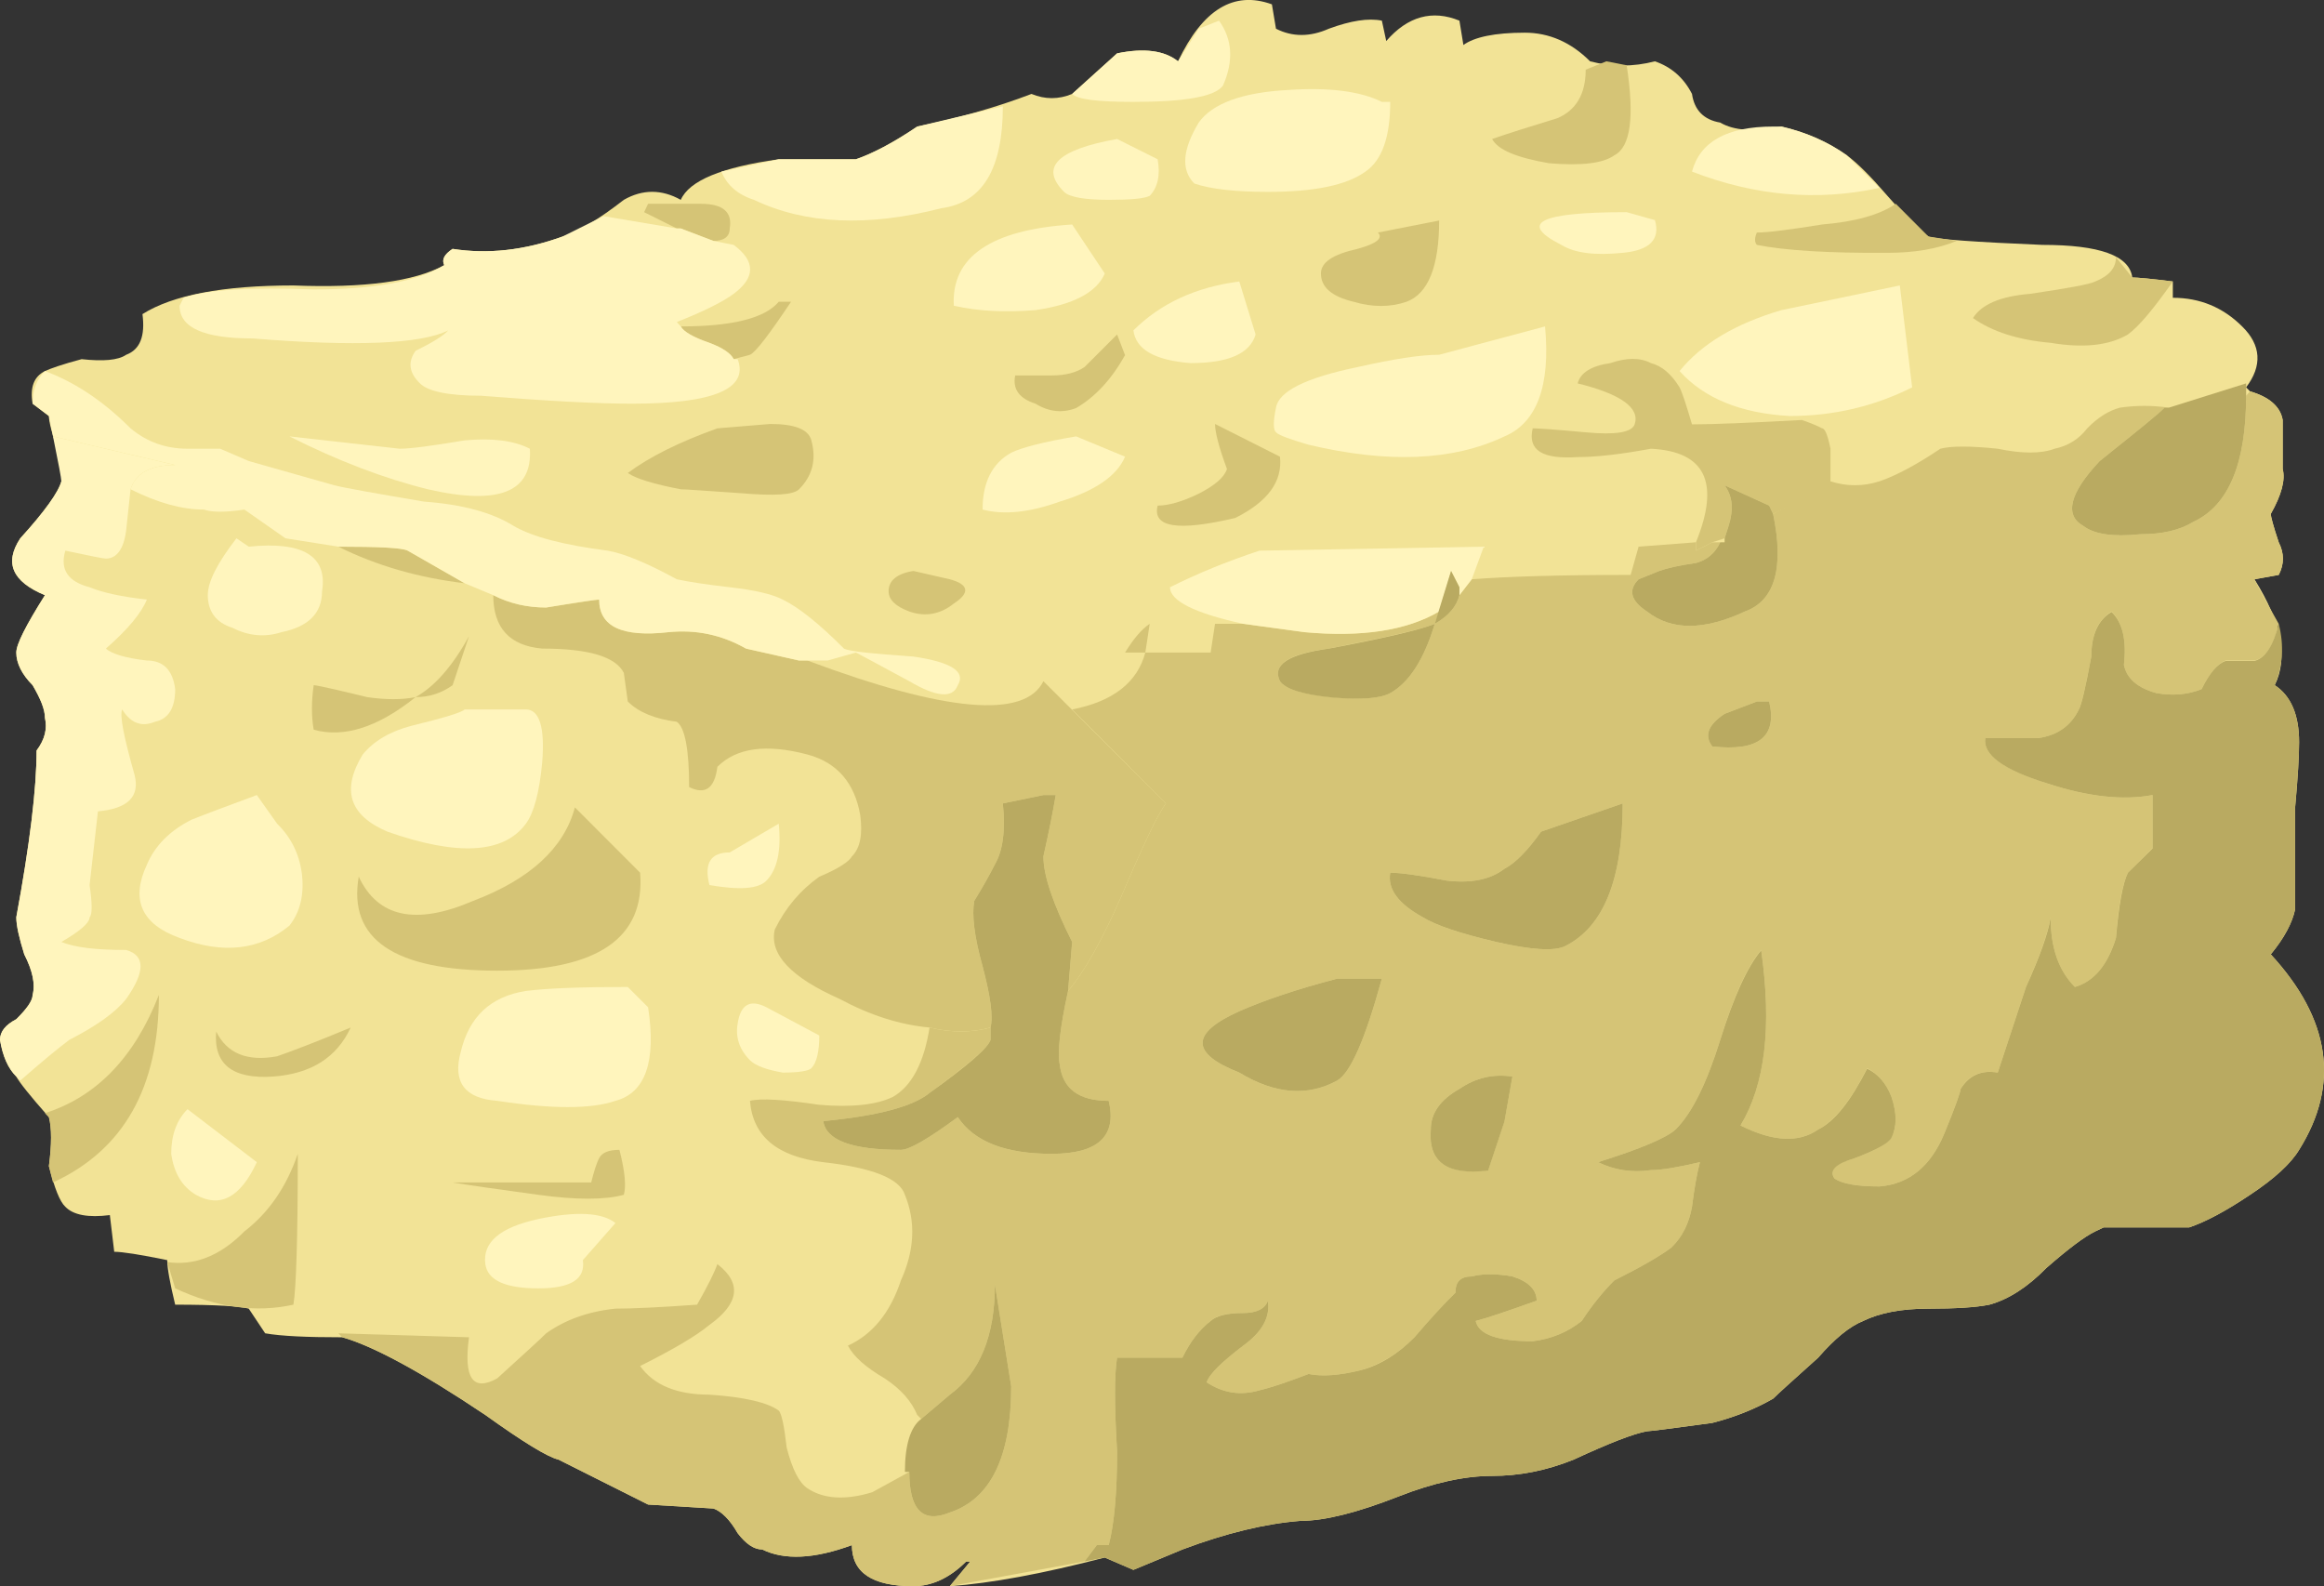 <?xml version="1.0" encoding="UTF-8"?>
<svg version="1.1" viewBox="0 0 28.504 19.452" xml:space="preserve" xmlns="http://www.w3.org/2000/svg">
  <rect x="0" y="0" width="28.504" height="19.452" fill="#333333" stroke="none"/>
  <g transform="matrix(1.25 0 0 -1.25 0 19.452)">
    <g fill-rule="evenodd">
      <path d="m9 14.32c0.398 0.082 0.773 0.187 1.121 0.32 0.133-0.055 0.266-0.055 0.399 0l0.441 0.398c0.266 0.055 0.465 0.028 0.598-0.078 0.242 0.508 0.546 0.695 0.921 0.559l0.04-0.239c0.16-0.082 0.335-0.082 0.519 0 0.215 0.079 0.387 0.106 0.52 0.079l0.043-0.2c0.21 0.243 0.453 0.309 0.718 0.2l0.039-0.239c0.106 0.078 0.309 0.121 0.602 0.121 0.238 0 0.453-0.093 0.641-0.281 0.21-0.055 0.425-0.055 0.636 0 0.16-0.055 0.282-0.16 0.364-0.32 0.023-0.16 0.117-0.254 0.277-0.281 0.133-0.079 0.336-0.094 0.601-0.039 0.239-0.055 0.454-0.149 0.641-0.282 0.106-0.078 0.238-0.211 0.399-0.398 0.187-0.215 0.32-0.348 0.402-0.399 0.078-0.027 0.453-0.054 1.117-0.082 0.563 0 0.856-0.105 0.883-0.32 0.051 0 0.183-0.012 0.398-0.039v-0.16c0.266 0 0.492-0.094 0.68-0.281 0.188-0.184 0.199-0.387 0.039-0.598l0.039-0.039c0.188-0.055 0.297-0.149 0.32-0.281v-0.481c0.028-0.105-0.011-0.254-0.117-0.441 0-0.024 0.024-0.117 0.078-0.278 0.055-0.109 0.055-0.214 0-0.32l-0.238-0.043c0.266-0.426 0.332-0.769 0.199-1.039 0.16-0.105 0.239-0.293 0.239-0.559 0-0.132-0.012-0.347-0.039-0.64v-1c-0.028-0.133-0.106-0.281-0.239-0.442 0.586-0.636 0.68-1.277 0.278-1.918-0.079-0.132-0.239-0.281-0.481-0.441-0.238-0.16-0.437-0.266-0.598-0.32h-0.839l-0.082-0.039c-0.106-0.051-0.266-0.172-0.481-0.36-0.183-0.187-0.371-0.308-0.558-0.359-0.133-0.027-0.332-0.039-0.598-0.039-0.27 0-0.481-0.043-0.641-0.121-0.136-0.055-0.281-0.176-0.441-0.36-0.238-0.214-0.387-0.347-0.442-0.402-0.183-0.105-0.386-0.184-0.597-0.238-0.403-0.055-0.613-0.082-0.641-0.082-0.133-0.024-0.371-0.117-0.719-0.278-0.269-0.109-0.535-0.16-0.8-0.16-0.266 0-0.575-0.066-0.922-0.203-0.399-0.156-0.719-0.238-0.957-0.238-0.348-0.027-0.735-0.121-1.16-0.281l-0.481-0.2-0.281 0.121c-0.613-0.16-1.121-0.253-1.52-0.281l0.2 0.242h-0.04c-0.16-0.16-0.335-0.242-0.519-0.242-0.402 0-0.602 0.133-0.602 0.403-0.371-0.137-0.664-0.149-0.879-0.043-0.082 0-0.16 0.054-0.242 0.16-0.078 0.136-0.16 0.215-0.238 0.242l-0.641 0.039-0.879 0.441c-0.105 0.024-0.347 0.172-0.718 0.438-0.641 0.43-1.11 0.68-1.403 0.762-0.347 0-0.597 0.011-0.757 0.039l-0.161 0.242c-0.082 0.023-0.32 0.039-0.722 0.039-0.051 0.211-0.078 0.359-0.078 0.437-0.266 0.055-0.442 0.082-0.52 0.082l-0.043 0.36c-0.211-0.027-0.359 0-0.437 0.082-0.055 0.051-0.106 0.183-0.161 0.398 0.028 0.215 0.028 0.375 0 0.481-0.187 0.211-0.292 0.344-0.32 0.398-0.082 0.082-0.133 0.199-0.16 0.36 0 0.082 0.055 0.148 0.16 0.203 0.106 0.105 0.16 0.183 0.16 0.238 0.028 0.105 0 0.238-0.082 0.398-0.05 0.161-0.078 0.282-0.078 0.364 0.133 0.718 0.199 1.265 0.199 1.636 0.082 0.11 0.106 0.215 0.082 0.321 0 0.082-0.043 0.187-0.121 0.32-0.105 0.106-0.16 0.215-0.16 0.32 0 0.082 0.094 0.266 0.281 0.563-0.32 0.133-0.402 0.316-0.242 0.558 0.242 0.266 0.375 0.454 0.403 0.559 0.023 0.082 0.011 0.188-0.043 0.32-0.051 0.161-0.079 0.266-0.079 0.321l-0.16 0.121c-0.027 0.16 0.012 0.265 0.121 0.32 0.051 0.024 0.172 0.067 0.36 0.117 0.211-0.023 0.359-0.011 0.437 0.043 0.137 0.051 0.188 0.184 0.16 0.399 0.297 0.187 0.79 0.281 1.481 0.281 0.695-0.027 1.187 0.039 1.48 0.199-0.027 0.055 0 0.106 0.082 0.16 0.344-0.054 0.704-0.015 1.079 0.121 0.16 0.051 0.359 0.172 0.601 0.36 0.184 0.105 0.371 0.105 0.559 0 0.082 0.187 0.398 0.32 0.961 0.398h0.757c0.161 0.055 0.364 0.16 0.602 0.321z" fill="#f2e396"/>
      <path d="m11.039 9.159c0.082 0.133 0.16 0.227 0.242 0.282l-0.043-0.282h-0.199z" fill="#d5c476"/>
      <path d="m17.238 8.679-0.316-0.121c-0.16-0.106-0.203-0.211-0.121-0.32 0.453-0.051 0.64 0.093 0.558 0.441h-0.121zm-2.476-4.117 0.078 0.437c-0.188 0.028-0.36-0.011-0.52-0.121-0.187-0.105-0.281-0.238-0.281-0.398-0.027-0.321 0.16-0.453 0.563-0.399l0.16 0.481zm-1.641 1.398c-0.402-0.105-0.723-0.215-0.961-0.32-0.48-0.215-0.48-0.414 0-0.602 0.348-0.211 0.668-0.238 0.961-0.078 0.133 0.078 0.277 0.414 0.438 1h-0.438zm1.078 0.961c-0.265 0.051-0.453 0.078-0.558 0.078-0.028-0.16 0.078-0.304 0.32-0.437 0.133-0.082 0.371-0.16 0.719-0.242 0.347-0.079 0.574-0.094 0.679-0.04 0.375 0.188 0.563 0.653 0.563 1.399l-0.801-0.277c-0.133-0.188-0.254-0.309-0.359-0.364-0.137-0.105-0.321-0.144-0.563-0.117zm-0.121 2.52c-0.133-0.055-0.476-0.133-1.039-0.243-0.398-0.05-0.559-0.16-0.48-0.32 0.054-0.078 0.23-0.133 0.519-0.156 0.27-0.027 0.453-0.016 0.563 0.039 0.187 0.105 0.332 0.332 0.437 0.68zm-2.156 0h0.277l0.602-0.082c0.558-0.051 1 0.015 1.32 0.203l-0.043-0.121c0.137 0.078 0.215 0.172 0.242 0.281l0.121 0.156c0.348 0.027 0.864 0.043 1.559 0.043l0.078 0.277 0.563 0.043v-0.082l0.16 0.082h0.078c-0.051-0.109-0.133-0.175-0.238-0.203-0.161-0.023-0.282-0.05-0.36-0.078l-0.203-0.082c-0.105-0.105-0.078-0.211 0.082-0.316 0.238-0.188 0.559-0.188 0.961 0 0.293 0.105 0.387 0.426 0.277 0.957l0.563 0.32c0.16-0.051 0.32-0.051 0.48 0 0.161 0.055 0.36 0.16 0.598 0.32 0.106 0.028 0.293 0.028 0.563 0 0.238-0.05 0.425-0.05 0.558 0 0.133 0.028 0.238 0.094 0.32 0.2 0.106 0.109 0.215 0.175 0.321 0.203 0.16 0.023 0.32 0.023 0.48 0h-0.043c-0.05-0.055-0.265-0.227-0.636-0.524-0.297-0.316-0.348-0.531-0.161-0.636 0.106-0.082 0.293-0.11 0.559-0.082 0.215 0 0.387 0.039 0.52 0.121 0.347 0.16 0.519 0.574 0.519 1.238l0.039 0.043c0.188-0.055 0.297-0.149 0.32-0.281v-0.481c0.028-0.105-0.011-0.254-0.117-0.441 0-0.024 0.024-0.117 0.078-0.278 0.055-0.109 0.055-0.214 0-0.32l-0.238-0.043c0.051-0.105 0.133-0.25 0.238-0.437-0.05-0.215-0.132-0.336-0.238-0.36h-0.281c-0.078-0.027-0.16-0.121-0.238-0.281-0.137-0.055-0.282-0.066-0.442-0.039-0.187 0.051-0.293 0.144-0.32 0.277 0.027 0.242-0.012 0.414-0.121 0.524-0.133-0.082-0.199-0.227-0.199-0.442-0.055-0.293-0.094-0.465-0.122-0.519-0.078-0.16-0.21-0.254-0.398-0.281h-0.52c-0.027-0.161 0.172-0.305 0.598-0.442 0.402-0.133 0.75-0.172 1.043-0.117v-0.52l-0.242-0.242c-0.051-0.105-0.094-0.32-0.117-0.64-0.082-0.266-0.215-0.426-0.403-0.481-0.16 0.16-0.238 0.387-0.238 0.684-0.027-0.16-0.109-0.387-0.242-0.684l-0.277-0.84c-0.161 0.028-0.282-0.023-0.364-0.16 0-0.023-0.05-0.172-0.16-0.437-0.133-0.321-0.344-0.496-0.637-0.52-0.214 0-0.363 0.024-0.441 0.078-0.055 0.082 0.012 0.149 0.199 0.199 0.215 0.082 0.336 0.149 0.36 0.204 0.054 0.105 0.054 0.238 0 0.398-0.051 0.133-0.133 0.227-0.239 0.281-0.16-0.32-0.32-0.519-0.48-0.601-0.188-0.133-0.442-0.121-0.762 0.039 0.242 0.402 0.309 0.976 0.203 1.722-0.136-0.16-0.269-0.453-0.402-0.882-0.133-0.426-0.277-0.719-0.438-0.879-0.082-0.078-0.336-0.188-0.761-0.321 0.16-0.078 0.332-0.105 0.519-0.078 0.106 0 0.266 0.028 0.481 0.078-0.028-0.105-0.055-0.254-0.078-0.437-0.028-0.16-0.094-0.297-0.204-0.402-0.105-0.079-0.293-0.188-0.558-0.321-0.106-0.105-0.215-0.238-0.32-0.398-0.133-0.106-0.293-0.176-0.481-0.199-0.344 0-0.531 0.066-0.559 0.199 0.106 0.027 0.305 0.094 0.598 0.199 0 0.105-0.078 0.188-0.238 0.238-0.16 0.028-0.293 0.028-0.399 0-0.109 0-0.16-0.05-0.16-0.16-0.109-0.105-0.242-0.25-0.402-0.437-0.16-0.161-0.332-0.266-0.52-0.321-0.214-0.054-0.386-0.066-0.519-0.039-0.215-0.082-0.375-0.136-0.481-0.16-0.187-0.055-0.359-0.027-0.519 0.078 0.027 0.082 0.148 0.199 0.359 0.36 0.188 0.136 0.266 0.281 0.242 0.441-0.027-0.078-0.109-0.121-0.242-0.121-0.16 0-0.265-0.024-0.32-0.078-0.106-0.082-0.199-0.199-0.277-0.36h-0.641c-0.027-0.16-0.027-0.468 0-0.921 0-0.399-0.027-0.707-0.082-0.918h-0.117l-0.121-0.161-1.321-0.242 0.2 0.242h-0.04c-0.16-0.16-0.335-0.242-0.519-0.242-0.402 0-0.602 0.133-0.602 0.403-0.371-0.137-0.664-0.149-0.879-0.043-0.082 0-0.16 0.054-0.242 0.16-0.078 0.136-0.16 0.215-0.238 0.242l-0.641 0.039-0.879 0.441c-0.105 0.024-0.347 0.172-0.718 0.438-0.641 0.43-1.11 0.68-1.403 0.762l-0.039 0.039 1.282-0.039c-0.055-0.403 0.039-0.536 0.277-0.403 0.266 0.242 0.426 0.387 0.48 0.442 0.188 0.133 0.414 0.215 0.68 0.242 0.16 0 0.426 0.012 0.801 0.039 0.105 0.184 0.172 0.32 0.199 0.398 0.242-0.187 0.215-0.386-0.078-0.597-0.133-0.11-0.359-0.242-0.68-0.403 0.133-0.187 0.36-0.281 0.68-0.281 0.348-0.023 0.574-0.078 0.68-0.156 0.027-0.027 0.054-0.149 0.078-0.363 0.054-0.211 0.121-0.344 0.203-0.399 0.156-0.105 0.371-0.121 0.637-0.039l0.363 0.199c0-0.375 0.133-0.507 0.398-0.398 0.399 0.133 0.602 0.543 0.602 1.238l-0.16 1c0-0.508-0.149-0.867-0.442-1.082l-0.281-0.238-0.039 0.039c-0.055 0.133-0.16 0.254-0.32 0.359-0.188 0.11-0.305 0.215-0.36 0.321 0.239 0.109 0.414 0.32 0.52 0.64 0.133 0.293 0.148 0.574 0.039 0.84-0.051 0.16-0.32 0.266-0.801 0.32-0.453 0.055-0.691 0.254-0.719 0.602 0.106 0.027 0.336 0.012 0.68-0.039 0.32-0.027 0.563 0 0.723 0.078 0.183 0.105 0.304 0.332 0.359 0.68 0.211-0.051 0.414-0.051 0.598 0v-0.121c-0.024-0.079-0.227-0.25-0.598-0.52-0.16-0.133-0.508-0.226-1.043-0.277 0.027-0.188 0.281-0.282 0.762-0.282 0.082 0 0.265 0.106 0.558 0.321 0.161-0.242 0.469-0.36 0.922-0.36s0.641 0.172 0.559 0.52c-0.293 0-0.453 0.117-0.481 0.359-0.023 0.106 0 0.348 0.082 0.719 0.161 0.188 0.332 0.496 0.52 0.922 0.215 0.504 0.359 0.812 0.441 0.918l-0.921 0.922c0.402 0.078 0.64 0.265 0.718 0.558h0.641l0.043 0.282z" fill="#d5c476"/>
      <path d="m4.078 8.722c0.188 0.105 0.363 0.305 0.524 0.598l-0.161-0.481c-0.109-0.078-0.226-0.117-0.363-0.117z" fill="#d5c476"/>
      <path d="m3.078 8.839c0.027 0 0.203-0.039 0.524-0.117 0.183-0.027 0.343-0.027 0.476 0-0.371-0.297-0.703-0.402-1-0.32-0.023 0.132-0.023 0.277 0 0.437z" fill="#d5c476"/>
      <path d="m3.52 6.96c0.187-0.398 0.558-0.48 1.121-0.238 0.558 0.211 0.894 0.519 1 0.918l0.64-0.641c0.051-0.64-0.414-0.961-1.402-0.961-1.012 0-1.465 0.309-1.359 0.922z" fill="#d5c476"/>
      <path d="m3.441 5.48c-0.136-0.293-0.386-0.453-0.761-0.481-0.399-0.027-0.586 0.121-0.559 0.442 0.106-0.215 0.305-0.297 0.598-0.243 0.16 0.055 0.402 0.149 0.722 0.282z" fill="#d5c476"/>
      <path d="m0.48 4.601-0.039 0.039c0.504 0.16 0.879 0.547 1.118 1.16 0-0.906-0.344-1.52-1.039-1.84l-0.04 0.16c0.028 0.211 0.028 0.375 0 0.481z" fill="#d5c476"/>
      <path d="m2.879 2.761c-0.371-0.082-0.758-0.027-1.16 0.16l-0.078 0.258c0.265-0.039 0.519 0.059 0.757 0.301 0.243 0.187 0.414 0.441 0.524 0.761 0-0.828-0.016-1.32-0.043-1.48z" fill="#d5c476"/>
      <path d="m6.121 3.839c-0.187-0.051-0.469-0.051-0.84 0-0.402 0.055-0.679 0.094-0.84 0.121h1.36c0.027 0.106 0.051 0.188 0.078 0.238 0.027 0.055 0.094 0.082 0.199 0.082 0.055-0.214 0.067-0.359 0.043-0.441z" fill="#d5c476"/>
      <path d="m3.32 10.198c0.399 0 0.625-0.011 0.68-0.039l0.559-0.32c-0.454 0.055-0.864 0.172-1.239 0.359z" fill="#d5c476"/>
      <path d="m6.559 9.359c0.269 0.027 0.519-0.024 0.761-0.161l0.52-0.117h0.082c1.359-0.508 2.133-0.574 2.316-0.203l1.203-1.199c-0.082-0.106-0.226-0.414-0.441-0.918-0.188-0.426-0.359-0.734-0.52-0.922l0.04 0.481c-0.188 0.375-0.282 0.652-0.282 0.839 0.055 0.243 0.094 0.442 0.121 0.602h-0.121l-0.398-0.082c0.027-0.266 0-0.465-0.078-0.598-0.055-0.109-0.121-0.226-0.203-0.359-0.024-0.137 0-0.348 0.082-0.641 0.078-0.293 0.105-0.496 0.078-0.601-0.184-0.051-0.387-0.051-0.598 0-0.293 0.027-0.586 0.121-0.883 0.281-0.476 0.211-0.691 0.437-0.636 0.68 0.105 0.214 0.25 0.386 0.437 0.519 0.188 0.078 0.293 0.149 0.32 0.199 0.082 0.082 0.106 0.215 0.082 0.403-0.054 0.316-0.226 0.519-0.519 0.597-0.402 0.106-0.695 0.067-0.883-0.121-0.027-0.211-0.117-0.277-0.277-0.199 0 0.375-0.043 0.586-0.121 0.641-0.215 0.027-0.375 0.093-0.481 0.199l-0.039 0.281c-0.082 0.16-0.348 0.238-0.801 0.238-0.32 0.028-0.48 0.204-0.48 0.524 0.16-0.082 0.332-0.121 0.519-0.121 0.321 0.051 0.496 0.078 0.52 0.078 0-0.266 0.226-0.371 0.68-0.32z" fill="#d5c476"/>
      <path d="m12.121 10.48c-0.562-0.133-0.816-0.094-0.762 0.121 0.106 0 0.243 0.039 0.403 0.117 0.16 0.082 0.25 0.16 0.277 0.242-0.078 0.211-0.117 0.36-0.117 0.442l0.637-0.321c0.027-0.242-0.118-0.441-0.438-0.601z" fill="#d5c476"/>
      <path d="m10.961 12.28 0.078-0.203c-0.133-0.238-0.293-0.41-0.48-0.519-0.133-0.051-0.266-0.039-0.399 0.043-0.16 0.051-0.226 0.144-0.199 0.277h0.359c0.133 0 0.239 0.027 0.321 0.082l0.32 0.32z" fill="#d5c476"/>
      <path d="m15.84 14.038c-0.106-0.078-0.32-0.105-0.641-0.078-0.32 0.055-0.504 0.133-0.558 0.238 0.16 0.055 0.371 0.122 0.64 0.204 0.184 0.078 0.278 0.238 0.278 0.476l0.203 0.082 0.199-0.039c0.078-0.508 0.039-0.801-0.121-0.883z" fill="#d5c476"/>
      <path d="m17.238 13.159c-0.023 0.028-0.023 0.067 0 0.121 0.11 0 0.321 0.028 0.641 0.079 0.32 0.027 0.562 0.093 0.723 0.203l0.32-0.321 0.277-0.043c-0.187-0.078-0.414-0.117-0.679-0.117-0.586-4e-3 -1.012 0.024-1.282 0.078z" fill="#d5c476"/>
      <path d="m19.359 12.441c0.082 0.132 0.266 0.214 0.563 0.238 0.371 0.055 0.586 0.094 0.637 0.121 0.136 0.055 0.203 0.133 0.203 0.238l0.16-0.199c0.051 0 0.183-0.012 0.398-0.039-0.187-0.266-0.332-0.441-0.441-0.52-0.184-0.109-0.438-0.136-0.758-0.082-0.32 0.028-0.574 0.11-0.762 0.243z" fill="#d5c476"/>
      <path d="m15.48 11.077c-0.347-0.023-0.492 0.067-0.441 0.282 0.055 0 0.227-0.012 0.52-0.039 0.296-0.028 0.453 0 0.48 0.078 0.055 0.16-0.133 0.297-0.559 0.402 0.028 0.105 0.133 0.172 0.321 0.199 0.16 0.055 0.293 0.055 0.398 0 0.106-0.027 0.199-0.105 0.281-0.238 0.028-0.055 0.067-0.176 0.122-0.363 0.21 0 0.57 0.015 1.078 0.043 0.082-0.028 0.148-0.055 0.199-0.082 0.027 0 0.055-0.067 0.082-0.2v-0.359l-0.563-0.281-0.039 0.082-0.437 0.199c0.078-0.105 0.09-0.238 0.039-0.398l-0.039-0.122-0.121-0.039-0.16-0.082v0.082c0.238 0.586 0.093 0.891-0.442 0.918-0.293-0.054-0.531-0.082-0.719-0.082z" fill="#d5c476"/>
      <path d="m13.52 13.28 0.601 0.118c0-0.453-0.109-0.719-0.32-0.797-0.16-0.055-0.336-0.055-0.52 0-0.215 0.051-0.32 0.144-0.32 0.277 0 0.11 0.117 0.188 0.359 0.242 0.188 0.051 0.254 0.106 0.2 0.16z" fill="#d5c476"/>
      <path d="m7.199 12.038c-0.027 0.055-0.105 0.11-0.238 0.16-0.16 0.055-0.254 0.11-0.281 0.161 0.508 0 0.828 0.082 0.961 0.242h0.121c-0.215-0.321-0.348-0.496-0.403-0.52l-0.16-0.043z" fill="#d5c476"/>
      <path d="m7 13.198-0.32 0.122h-0.039l-0.321 0.16 0.039 0.082h0.52c0.215 0 0.309-0.082 0.281-0.242 0-0.079-0.055-0.122-0.16-0.122z" fill="#d5c476"/>
      <path d="m7.559 11.402c0.242 0 0.375-0.055 0.402-0.161 0.051-0.187 0.012-0.347-0.121-0.48-0.055-0.055-0.238-0.066-0.559-0.039-0.347 0.023-0.547 0.039-0.601 0.039-0.266 0.051-0.442 0.105-0.52 0.16 0.215 0.16 0.508 0.305 0.879 0.438l0.52 0.043z" fill="#d5c476"/>
      <path d="m8.961 9.96 0.359-0.082c0.188-0.051 0.2-0.133 0.039-0.238-0.132-0.106-0.281-0.133-0.437-0.078-0.137 0.051-0.203 0.117-0.203 0.199 0 0.105 0.082 0.172 0.242 0.199z" fill="#d5c476"/>
      <path d="m4.16 10.64c0.375-0.027 0.668-0.106 0.879-0.238 0.188-0.11 0.496-0.188 0.922-0.243 0.16-0.027 0.387-0.121 0.68-0.281 0.105-0.023 0.281-0.051 0.519-0.078s0.414-0.066 0.52-0.121c0.16-0.078 0.359-0.238 0.601-0.481 0.051-0.027 0.278-0.05 0.68-0.078 0.371-0.054 0.519-0.148 0.437-0.281-0.05-0.133-0.21-0.117-0.476 0.039-0.297 0.16-0.469 0.254-0.524 0.281l-0.277-0.078h-0.281l-0.52 0.117c-0.242 0.137-0.492 0.188-0.761 0.161-0.454-0.051-0.68 0.054-0.68 0.32-0.027 0-0.199-0.024-0.52-0.078-0.187 0-0.359 0.039-0.519 0.121l-0.281 0.117-0.559 0.32c-0.055 0.028-0.281 0.039-0.68 0.039l-0.519 0.082-0.403 0.282c-0.183-0.028-0.32-0.028-0.398 0-0.215 0-0.453 0.066-0.719 0.199 0.051 0.16 0.199 0.238 0.438 0.238l-1.199 0.281-0.04 0.2-0.16 0.121c0 0.133 0.039 0.238 0.121 0.32 0.293-0.109 0.571-0.293 0.84-0.562 0.16-0.133 0.344-0.2 0.559-0.2h0.32l0.281-0.121 0.84-0.238c0.106-0.027 0.399-0.078 0.879-0.16z" fill="#fff5bd"/>
      <path d="m1.281 10.761-0.043-0.402c-0.023-0.184-0.093-0.278-0.199-0.278-0.027 0-0.16 0.028-0.398 0.078-0.055-0.187 0.027-0.304 0.238-0.359 0.133-0.055 0.32-0.094 0.562-0.121-0.054-0.133-0.187-0.293-0.402-0.481 0.055-0.05 0.188-0.093 0.402-0.117 0.161 0 0.254-0.093 0.278-0.281 0-0.187-0.067-0.293-0.199-0.32-0.133-0.055-0.239-0.012-0.321 0.121-0.027-0.055 0.016-0.27 0.121-0.641 0.055-0.215-0.066-0.332-0.359-0.359l-0.082-0.723c0.027-0.183 0.027-0.293 0-0.316 0-0.055-0.094-0.137-0.277-0.242 0.132-0.055 0.343-0.079 0.636-0.079 0.188-0.054 0.188-0.214 0-0.48-0.105-0.133-0.293-0.266-0.558-0.402-0.106-0.079-0.266-0.211-0.481-0.399l-0.039 0.039c-0.082 0.082-0.133 0.199-0.16 0.36 0 0.082 0.055 0.148 0.16 0.203 0.106 0.105 0.16 0.183 0.16 0.238 0.028 0.105 0 0.238-0.082 0.398-0.05 0.161-0.078 0.282-0.078 0.364 0.133 0.718 0.199 1.265 0.199 1.636 0.082 0.11 0.106 0.215 0.082 0.321 0 0.082-0.043 0.187-0.121 0.32-0.105 0.106-0.16 0.215-0.16 0.32 0 0.082 0.094 0.266 0.281 0.563-0.32 0.133-0.402 0.316-0.242 0.558 0.242 0.266 0.375 0.454 0.403 0.559 0 0.027-0.028 0.176-0.082 0.441l1.199-0.281c-0.239 0-0.387-0.078-0.438-0.238z" fill="#fff5bd"/>
      <path d="m2.441 10.198c0.532 0.055 0.774-0.093 0.719-0.437 0-0.215-0.133-0.348-0.398-0.402-0.16-0.051-0.321-0.039-0.481 0.043-0.16 0.05-0.242 0.16-0.242 0.32 0 0.133 0.094 0.316 0.281 0.558l0.121-0.082z" fill="#fff5bd"/>
      <path d="m5.16 8.601c0.133 0 0.188-0.176 0.16-0.52-0.027-0.293-0.082-0.496-0.16-0.601-0.215-0.293-0.668-0.321-1.359-0.078-0.375 0.16-0.453 0.41-0.242 0.757 0.109 0.133 0.269 0.227 0.48 0.282 0.32 0.078 0.496 0.132 0.52 0.16h0.601z" fill="#fff5bd"/>
      <path d="m1.441 7.077c0.079 0.188 0.227 0.336 0.438 0.442 0.133 0.054 0.348 0.133 0.641 0.242l0.199-0.281c0.136-0.133 0.215-0.293 0.242-0.481 0.027-0.215-0.016-0.386-0.121-0.519-0.293-0.242-0.652-0.282-1.078-0.121-0.375 0.136-0.481 0.375-0.321 0.718z" fill="#fff5bd"/>
      <path d="m6.359 5.679c0.082-0.535-0.027-0.84-0.32-0.918-0.238-0.082-0.625-0.082-1.16 0-0.32 0.023-0.438 0.184-0.359 0.477 0.082 0.347 0.292 0.546 0.64 0.601 0.215 0.027 0.547 0.039 1 0.039l0.199-0.199z" fill="#fff5bd"/>
      <path d="m7.359 5.159c-0.105 0.106-0.144 0.227-0.121 0.36 0.028 0.187 0.121 0.242 0.282 0.16l0.519-0.277c0-0.161-0.027-0.27-0.078-0.321-0.027-0.027-0.121-0.043-0.281-0.043-0.16 0.028-0.266 0.067-0.321 0.121z" fill="#fff5bd"/>
      <path d="m7.16 7.198 0.481 0.282c0.027-0.266-0.016-0.453-0.121-0.559-0.079-0.082-0.266-0.094-0.559-0.043-0.055 0.215 0.012 0.32 0.199 0.32z" fill="#fff5bd"/>
      <path d="m4.762 3.159c-0.028 0.215 0.144 0.36 0.519 0.442 0.371 0.078 0.625 0.066 0.758-0.039l-0.32-0.364c0.027-0.187-0.117-0.277-0.438-0.277-0.32 0-0.496 0.078-0.519 0.238z" fill="#fff5bd"/>
      <path d="m1.922 3.839c-0.137 0.082-0.215 0.215-0.242 0.402 0 0.184 0.054 0.332 0.16 0.438l0.68-0.52c-0.161-0.347-0.36-0.453-0.598-0.32z" fill="#fff5bd"/>
      <path d="m7 13.198 0.199-0.039c0.215-0.16 0.215-0.32 0-0.48-0.105-0.078-0.293-0.172-0.558-0.277l0.039-0.043c0.027-0.051 0.121-0.106 0.281-0.161 0.133-0.05 0.211-0.105 0.238-0.16h0.039c0.11-0.293-0.238-0.437-1.039-0.437-0.347 0-0.84 0.027-1.48 0.078-0.321 0-0.52 0.043-0.598 0.121-0.109 0.105-0.121 0.211-0.043 0.32 0.16 0.078 0.27 0.145 0.32 0.2-0.265-0.133-0.906-0.161-1.918-0.079-0.48 0-0.718 0.106-0.718 0.321l0.039 0.078c0.238 0.082 0.664 0.105 1.277 0.082 0.59 0 1.016 0.078 1.281 0.238-0.027 0.055 0 0.106 0.082 0.16 0.344-0.054 0.704-0.015 1.079 0.121l0.402 0.2 0.719-0.121h0.039l0.32-0.122z" fill="#fff5bd"/>
      <path d="m7.078 13.878 0.563 0.121h0.757c0.161 0.055 0.364 0.16 0.602 0.321l0.84 0.199c0-0.614-0.199-0.946-0.602-1-0.718-0.184-1.332-0.16-1.84 0.082-0.16 0.051-0.265 0.144-0.32 0.277z" fill="#fff5bd"/>
      <path d="m10.52 14.64 0.441 0.398c0.266 0.055 0.465 0.028 0.598-0.078l0.203 0.32 0.199 0.079c0.133-0.184 0.144-0.399 0.039-0.637-0.078-0.109-0.375-0.16-0.879-0.16-0.348 0-0.547 0.023-0.601 0.078z" fill="#fff5bd"/>
      <path d="m11.762 14.359c0.133 0.187 0.426 0.296 0.879 0.32 0.398 0.027 0.707-0.012 0.918-0.117h0.082c0-0.348-0.082-0.574-0.243-0.684-0.183-0.133-0.503-0.199-0.957-0.199-0.32 0-0.562 0.027-0.722 0.082-0.133 0.133-0.117 0.332 0.043 0.598z" fill="#fff5bd"/>
      <path d="m11.281 13.64c-0.054-0.027-0.187-0.039-0.402-0.039-0.238 0-0.387 0.027-0.438 0.078-0.242 0.242-0.066 0.414 0.52 0.519l0.398-0.199c0.028-0.16 0-0.277-0.078-0.359z" fill="#fff5bd"/>
      <path d="m9.359 12.562c-0.027 0.476 0.36 0.746 1.161 0.797l0.32-0.481c-0.078-0.183-0.305-0.305-0.68-0.359-0.293-0.024-0.558-0.012-0.801 0.043z" fill="#fff5bd"/>
      <path d="m12.32 12.28c-0.054-0.187-0.265-0.281-0.64-0.281-0.348 0.028-0.535 0.133-0.559 0.321 0.266 0.265 0.613 0.425 1.039 0.48l0.16-0.52z" fill="#fff5bd"/>
      <path d="m12.52 11.562c0.027 0.16 0.292 0.293 0.8 0.398 0.348 0.078 0.614 0.121 0.801 0.121l1.039 0.278c0.055-0.586-0.082-0.946-0.398-1.079-0.508-0.242-1.149-0.265-1.922-0.082-0.188 0.055-0.293 0.094-0.32 0.122-0.028 0.027-0.028 0.105 0 0.242z" fill="#fff5bd"/>
      <path d="m15.32 13.159c-0.425 0.215-0.215 0.321 0.641 0.321l0.277-0.078c0.055-0.188-0.05-0.297-0.316-0.321-0.27-0.027-0.469-4e-3 -0.602 0.078z" fill="#fff5bd"/>
      <path d="m16.602 13.878c0.078 0.293 0.343 0.442 0.796 0.442h0.082c0.239-0.055 0.454-0.149 0.641-0.282l0.32-0.32c-0.613-0.133-1.226-0.078-1.839 0.16z" fill="#fff5bd"/>
      <path d="m18.762 11.761c-0.375-0.188-0.774-0.281-1.203-0.281-0.481 0.027-0.84 0.175-1.079 0.441 0.215 0.266 0.547 0.465 1 0.598 0.266 0.054 0.653 0.136 1.161 0.242l0.121-1z" fill="#fff5bd"/>
      <path d="m12.801 9.359-0.602 0.082c-0.48 0.105-0.719 0.226-0.719 0.359 0.266 0.133 0.559 0.254 0.879 0.359l2.2 0.039-0.118-0.32-0.121-0.156v0.078l-0.082 0.16-0.117-0.398c-0.32-0.188-0.762-0.254-1.32-0.203z" fill="#fff5bd"/>
      <path d="m9.641 10.562c0 0.265 0.093 0.453 0.281 0.558 0.105 0.051 0.316 0.106 0.637 0.16l0.48-0.199c-0.078-0.187-0.293-0.336-0.641-0.441-0.293-0.106-0.546-0.133-0.757-0.078z" fill="#fff5bd"/>
      <path d="m3.922 11.159c0.105 0 0.316 0.028 0.637 0.082 0.269 0.024 0.48 0 0.64-0.082 0.028-0.425-0.304-0.558-1-0.398-0.426 0.105-0.879 0.277-1.359 0.519l1.082-0.121z" fill="#fff5bd"/>
      <path d="m16.441 4.48c0.161 0.16 0.305 0.453 0.438 0.879 0.133 0.425 0.266 0.718 0.402 0.879 0.106-0.747 0.039-1.317-0.203-1.719 0.32-0.16 0.574-0.172 0.762-0.039 0.16 0.078 0.32 0.281 0.48 0.597 0.106-0.05 0.188-0.144 0.239-0.277 0.054-0.16 0.054-0.293 0-0.402-0.024-0.051-0.145-0.118-0.36-0.2-0.187-0.054-0.254-0.121-0.199-0.199 0.078-0.054 0.227-0.078 0.441-0.078 0.293 0.024 0.504 0.199 0.637 0.52 0.11 0.265 0.16 0.414 0.16 0.437 0.082 0.133 0.203 0.188 0.364 0.16l0.277 0.84c0.133 0.293 0.215 0.52 0.242 0.68 0-0.293 0.078-0.52 0.238-0.68 0.188 0.055 0.321 0.215 0.403 0.481 0.027 0.32 0.066 0.535 0.117 0.64l0.242 0.239v0.523c-0.293-0.055-0.641-0.016-1.043 0.117-0.426 0.133-0.625 0.281-0.598 0.442h0.52c0.188 0.027 0.32 0.121 0.398 0.281 0.028 0.051 0.067 0.226 0.122 0.519 0 0.211 0.066 0.36 0.199 0.438 0.109-0.106 0.148-0.278 0.121-0.52 0.027-0.133 0.133-0.226 0.32-0.277 0.16-0.027 0.305-0.016 0.442 0.039 0.078 0.16 0.16 0.254 0.238 0.277h0.281c0.106 0.028 0.184 0.149 0.238 0.364 0.055-0.215 0.039-0.414-0.039-0.602 0.16-0.105 0.239-0.293 0.239-0.559 0-0.132-0.012-0.347-0.039-0.64v-1c-0.028-0.133-0.106-0.281-0.239-0.442 0.586-0.636 0.68-1.277 0.278-1.918-0.079-0.132-0.239-0.281-0.481-0.441-0.238-0.16-0.437-0.266-0.598-0.32h-0.839l-0.082-0.039c-0.106-0.051-0.266-0.172-0.481-0.36-0.183-0.187-0.371-0.308-0.558-0.359-0.133-0.027-0.332-0.039-0.598-0.039-0.27 0-0.481-0.043-0.641-0.121-0.136-0.055-0.281-0.176-0.441-0.36-0.238-0.214-0.387-0.347-0.442-0.402-0.183-0.105-0.386-0.184-0.597-0.238-0.403-0.055-0.613-0.082-0.641-0.082-0.133-0.024-0.371-0.117-0.719-0.278-0.269-0.109-0.535-0.16-0.8-0.16-0.266 0-0.575-0.066-0.922-0.203-0.399-0.156-0.719-0.238-0.957-0.238-0.348-0.027-0.735-0.121-1.16-0.281l-0.481-0.2-0.281 0.121-0.199-0.039 0.121 0.161h0.117c0.055 0.211 0.082 0.519 0.082 0.918-0.027 0.453-0.027 0.761 0 0.921h0.641c0.078 0.161 0.171 0.278 0.277 0.36 0.055 0.051 0.16 0.078 0.32 0.078 0.133 0 0.215 0.043 0.242 0.121 0.024-0.16-0.054-0.305-0.242-0.441-0.211-0.161-0.332-0.278-0.359-0.36 0.16-0.105 0.332-0.133 0.519-0.078 0.106 0.024 0.266 0.078 0.481 0.16 0.133-0.027 0.305-0.015 0.519 0.039 0.188 0.051 0.36 0.16 0.52 0.321 0.16 0.187 0.293 0.332 0.402 0.437 0 0.11 0.051 0.16 0.16 0.16 0.106 0.028 0.239 0.028 0.399 0 0.16-0.05 0.238-0.133 0.238-0.238-0.293-0.105-0.492-0.172-0.598-0.199 0.028-0.133 0.215-0.199 0.559-0.199 0.188 0.023 0.348 0.093 0.481 0.199 0.105 0.16 0.214 0.293 0.32 0.398 0.265 0.133 0.453 0.242 0.558 0.321 0.11 0.105 0.176 0.242 0.204 0.402 0.023 0.183 0.05 0.332 0.078 0.437-0.215-0.05-0.375-0.078-0.481-0.078-0.187-0.027-0.359 0-0.519 0.078 0.425 0.133 0.679 0.243 0.761 0.321z" fill="#b9aa61"/>
      <path d="m9.559 6.722c0.082 0.133 0.148 0.25 0.203 0.359 0.078 0.133 0.105 0.332 0.078 0.598l0.398 0.082h0.121c-0.027-0.16-0.066-0.359-0.121-0.602 0-0.187 0.094-0.464 0.282-0.839l-0.04-0.481c-0.082-0.371-0.105-0.613-0.082-0.719 0.028-0.242 0.188-0.359 0.481-0.359 0.082-0.348-0.106-0.52-0.559-0.52s-0.761 0.118-0.922 0.36c-0.293-0.215-0.476-0.321-0.558-0.321-0.481 0-0.735 0.094-0.762 0.282 0.535 0.051 0.883 0.144 1.043 0.277 0.371 0.266 0.574 0.441 0.598 0.52v0.121c0.027 0.105 0 0.308-0.078 0.601-0.082 0.293-0.106 0.504-0.082 0.641z" fill="#b9aa61"/>
      <path d="m9.32 0.722c-0.265-0.109-0.398 0.023-0.398 0.398h-0.043c0 0.266 0.055 0.442 0.16 0.52l0.281 0.238c0.293 0.215 0.442 0.574 0.442 1.082l0.16-1c0-0.695-0.203-1.105-0.602-1.238z" fill="#b9aa61"/>
      <path d="m13.961 6.562c-0.242 0.133-0.348 0.277-0.32 0.437 0.105 0 0.293-0.027 0.558-0.078 0.242-0.027 0.426 0.012 0.563 0.117 0.105 0.055 0.226 0.176 0.359 0.364l0.801 0.277c0-0.746-0.188-1.211-0.563-1.399-0.105-0.054-0.332-0.039-0.679 0.04-0.348 0.082-0.586 0.16-0.719 0.242z" fill="#b9aa61"/>
      <path d="m17.359 8.679c0.082-0.348-0.105-0.492-0.558-0.441-0.082 0.109-0.039 0.214 0.121 0.32l0.316 0.121h0.121z" fill="#b9aa61"/>
      <path d="m16.922 10.8 0.437-0.199 0.039-0.082c0.11-0.531 0.016-0.852-0.277-0.957-0.402-0.188-0.723-0.188-0.961 0-0.16 0.105-0.187 0.211-0.082 0.316l0.203 0.082c0.078 0.028 0.199 0.055 0.36 0.078 0.105 0.028 0.187 0.094 0.238 0.203h0.043v0.039l0.039 0.122c0.051 0.16 0.039 0.293-0.039 0.398z" fill="#b9aa61"/>
      <path d="m12.559 8.878c-0.079 0.16 0.082 0.266 0.48 0.32 0.563 0.106 0.906 0.188 1.039 0.243-0.105-0.348-0.25-0.575-0.437-0.68-0.106-0.055-0.293-0.066-0.563-0.043-0.293 0.027-0.465 0.082-0.519 0.16z" fill="#b9aa61"/>
      <path d="m14.078 9.441 0.16 0.519 0.082-0.16v-0.078c-0.027-0.109-0.105-0.203-0.242-0.281z" fill="#b9aa61"/>
      <path d="m12.16 5.038c-0.48 0.188-0.48 0.387 0 0.602 0.238 0.105 0.559 0.215 0.961 0.32h0.438c-0.161-0.586-0.305-0.922-0.438-1-0.293-0.16-0.613-0.133-0.961 0.078z" fill="#b9aa61"/>
      <path d="m22.039 11.8v-0.121c0-0.664-0.172-1.078-0.519-1.238-0.133-0.082-0.305-0.121-0.52-0.121-0.266-0.028-0.453 0-0.559 0.082-0.187 0.105-0.136 0.32 0.161 0.636 0.371 0.297 0.586 0.469 0.636 0.524h0.043l0.758 0.238z" fill="#b9aa61"/>
      <path d="m14.039 4.48c0 0.16 0.094 0.293 0.281 0.398 0.16 0.11 0.332 0.149 0.52 0.121l-0.078-0.441-0.16-0.481c-0.403-0.05-0.59 0.082-0.563 0.403z" fill="#b9aa61"/>
    </g>
  </g>
</svg>
